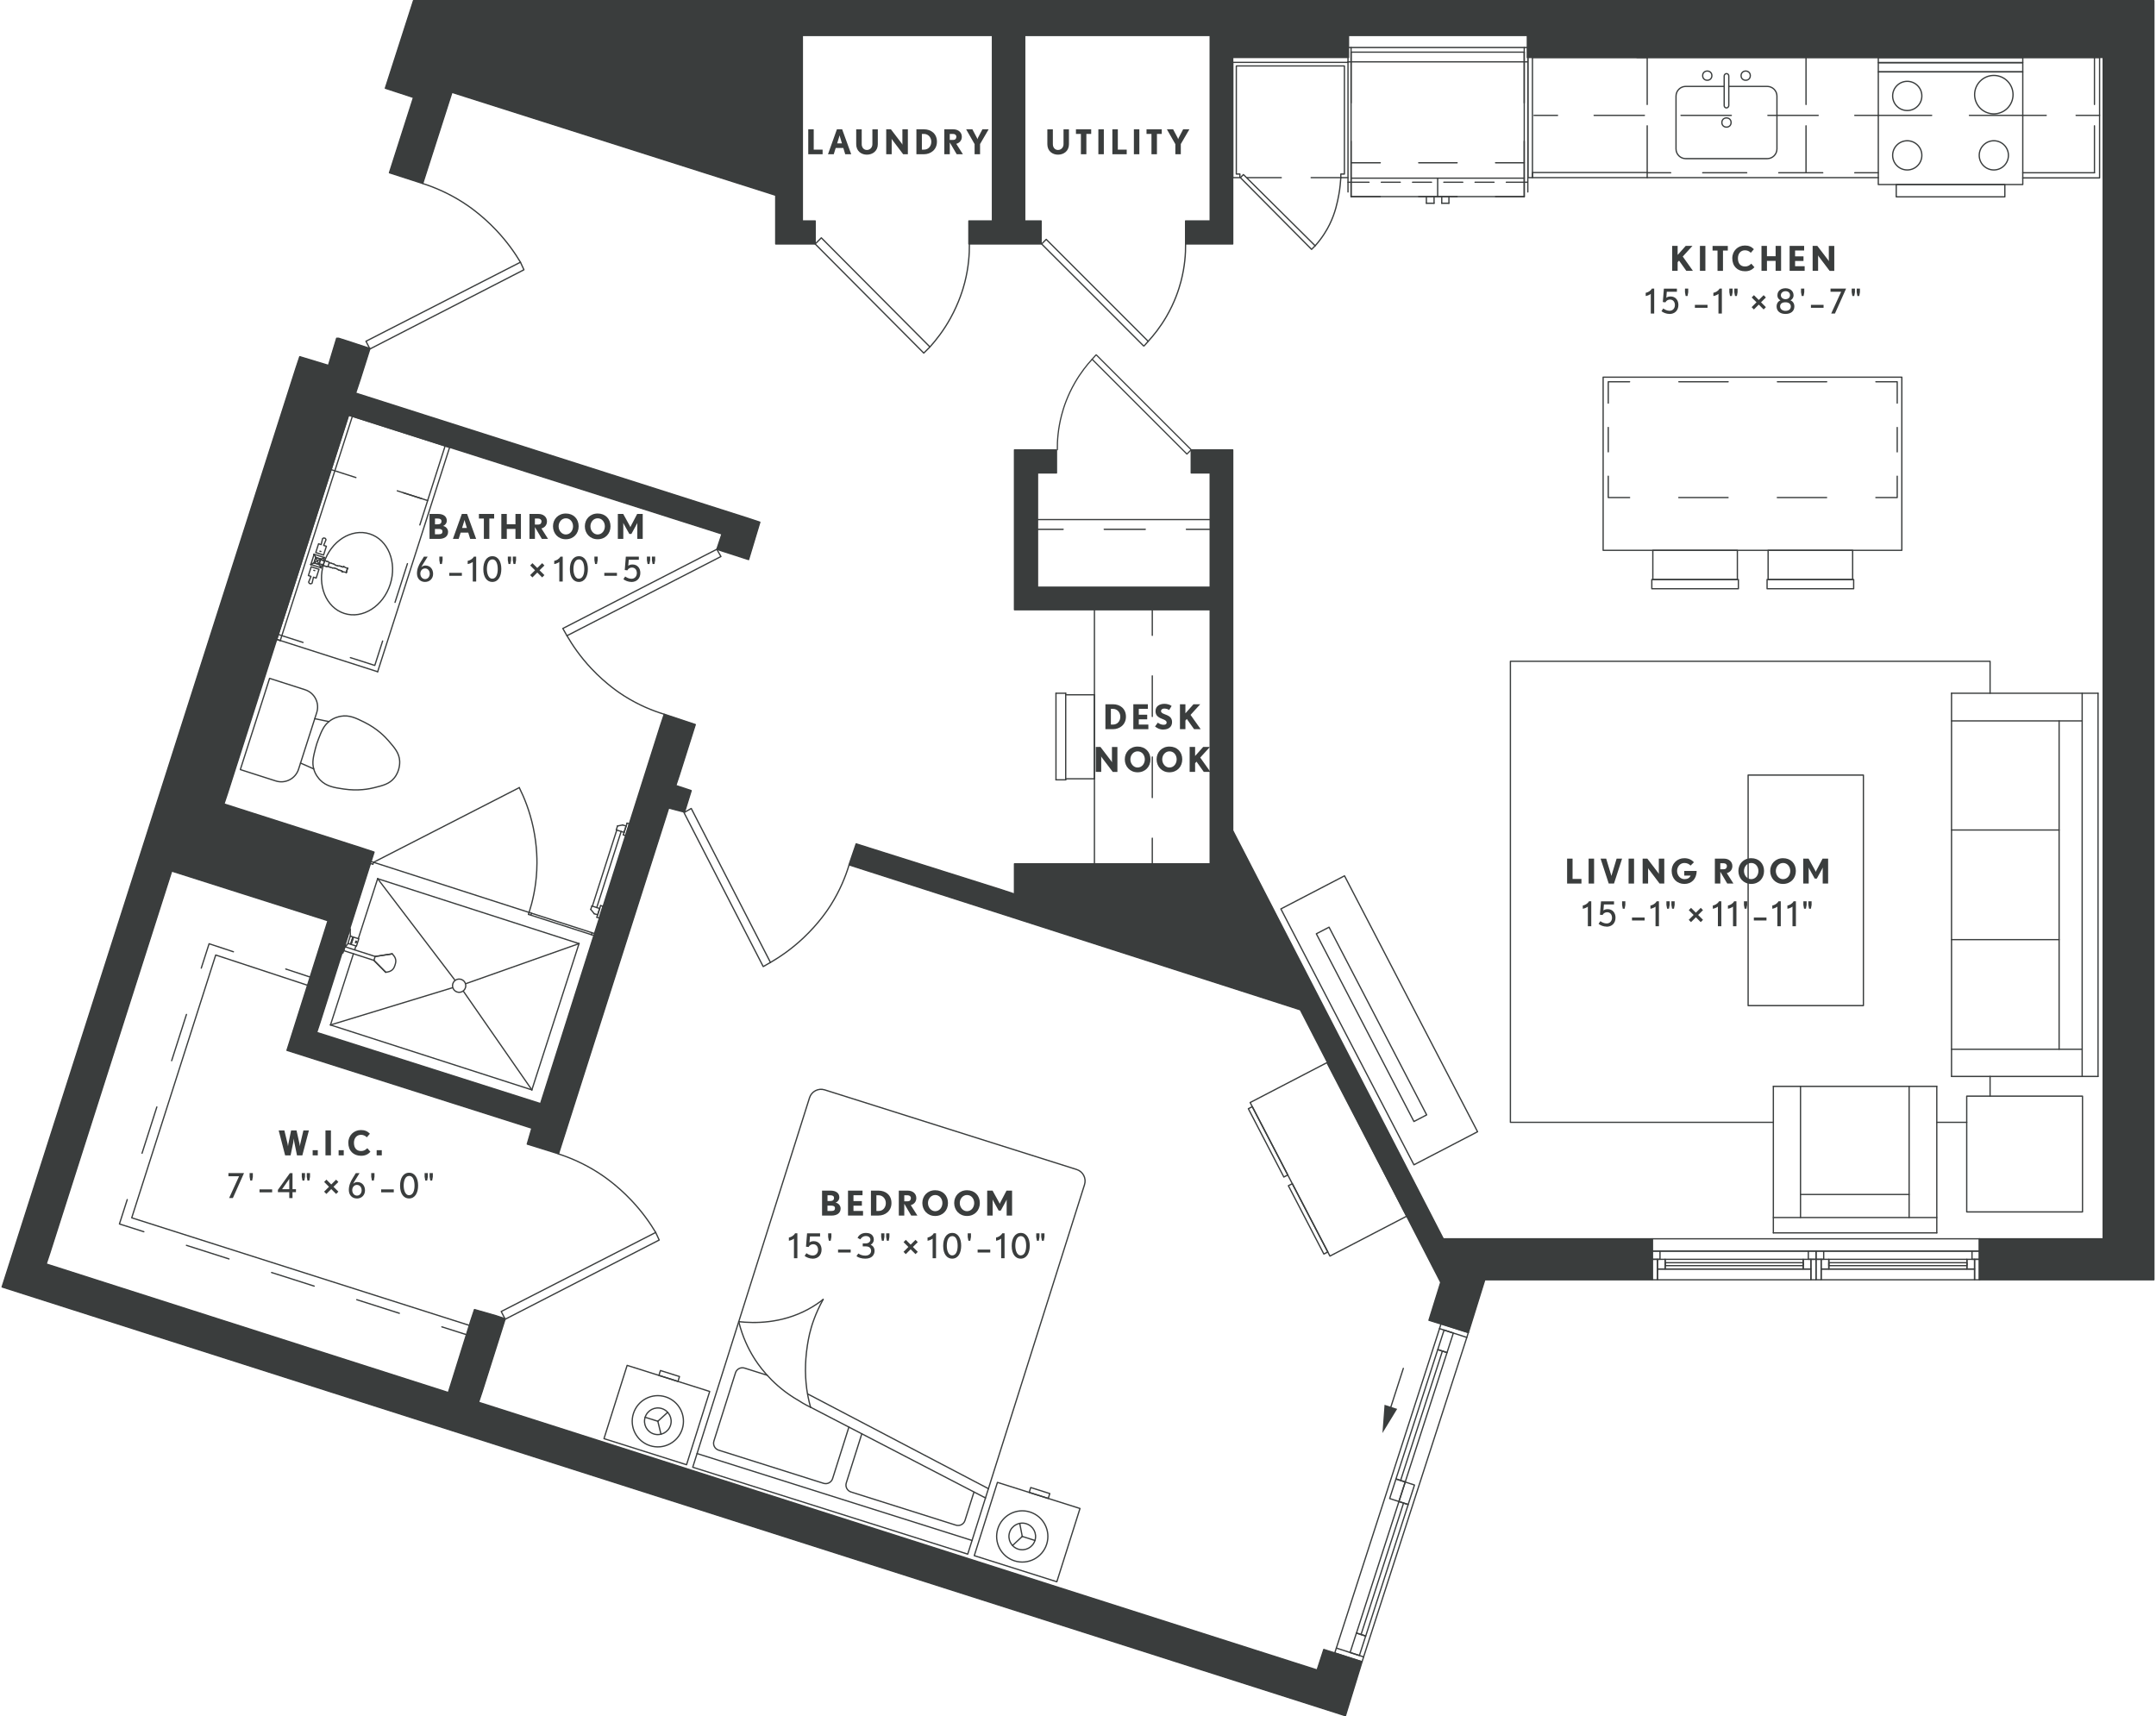 <?xml version="1.0" encoding="UTF-8"?>
<svg width="157px" height="125px" xmlns="http://www.w3.org/2000/svg" xmlns:xlink="http://www.w3.org/1999/xlink" viewBox="0 0 504.3 402.06">
  <defs>
    <style>
      .cls-1 {
        stroke-dasharray: 11.38 11.38;
      }

      .cls-1, .cls-2, .cls-3, .cls-4, .cls-5, .cls-6, .cls-7, .cls-8, .cls-9, .cls-10, .cls-11, .cls-12, .cls-13, .cls-14, .cls-15, .cls-16 {
        stroke: #3a3d3d;
      }

      .cls-1, .cls-2, .cls-3, .cls-4, .cls-5, .cls-7, .cls-8, .cls-9, .cls-10, .cls-11, .cls-12, .cls-13, .cls-14, .cls-15, .cls-16 {
        stroke-linecap: round;
        stroke-linejoin: round;
        stroke-width: .3px;
      }

      .cls-1, .cls-2, .cls-4, .cls-5, .cls-7, .cls-8, .cls-9, .cls-10, .cls-12, .cls-13, .cls-14, .cls-15, .cls-16 {
        fill: none;
      }

      .cls-2 {
        stroke-dasharray: 10.47 10.47;
      }

      .cls-3, .cls-17, .cls-6, .cls-11, .cls-18 {
        fill: #3a3d3d;
      }

      .cls-5 {
        stroke-dasharray: 11 5;
      }

      .cls-17, .cls-10 {
        fill-rule: evenodd;
      }

      .cls-6 {
        stroke-miterlimit: 10;
      }

      .cls-7 {
        stroke-dasharray: 8 7;
      }

      .cls-8 {
        stroke-dasharray: 9.5 9.5;
      }

      .cls-9 {
        stroke-dasharray: 5.71 5.71;
      }

      .cls-11 {
        clip-rule: evenodd;
      }

      .cls-12 {
        stroke-dasharray: 9.62 9.62;
      }

      .cls-13 {
        stroke-dasharray: 9.52 9.52;
      }

      .cls-14 {
        stroke-dasharray: 10.31 7.5;
      }

      .cls-15 {
        stroke-dasharray: 11.54 11.54;
      }

      .cls-16 {
        stroke-dasharray: 11.78 8.57;
      }

      .cls-19 {
        clip-path: url(#clippath);
      }
    </style>
    <symbol id="Armchair1" viewBox="0 0 38.58 34.62">
      <g>
        <line class="cls-4" x1=".15" y1="34.47" x2="38.43" y2="34.47"></line>
        <line class="cls-4" x1=".15" y1=".15" x2=".15" y2="34.47"></line>
        <line class="cls-4" x1="38.43" y1=".15" x2=".15" y2=".15"></line>
        <line class="cls-4" x1="38.43" y1="34.47" x2="38.43" y2=".15"></line>
        <line class="cls-4" x1="6.63" y1="25.47" x2="32.07" y2="25.47"></line>
        <line class="cls-4" x1="6.63" y1="30.87" x2="6.63" y2=".15"></line>
        <line class="cls-4" x1="38.43" y1="30.87" x2=".15" y2="30.87"></line>
        <line class="cls-4" x1="32.07" y1=".15" x2="32.07" y2="30.87"></line>
      </g>
    </symbol>
    <symbol id="Bed_01" viewBox="0 0 111.54 93.9">
      <g>
        <path class="cls-4" d="M21.99,35.91c1.97-3.24,4.17-5.46,5.76-6.84,1.36-1.19,5.51-4.57,11.88-6.24,1.75-.46,3.36-.84,4.44-.96"></path>
        <path class="cls-4" d="M39.27,46.83c-.73-1.06-1.6-2.16-2.64-3.24-4.98-5.16-11.08-6.97-14.64-7.68"></path>
        <path class="cls-4" d="M44.07,21.87c-.92,1.4-1.62,2.71-2.16,3.84-.21.45-.9,1.93-1.56,3.96-.16.51-.66,2.08-1.08,4.2-.44,2.24-.57,3.96-.6,4.32-.14,1.91-.16,4.9.6,8.64"></path>
        <path class="cls-4" d="M54.03,20.14s0-8.84,0-12.65c0-.94-.76-1.7-1.7-1.7-5.16,0-20.6,0-25.76,0-.94,0-1.7.76-1.7,1.7,0,3.8,0,12.96,0,16.76,0,.94.76,1.7,1.7,1.7h5.55"></path>
        <line class="cls-4" x1="89.55" y1="16.23" x2="42.51" y2="24.63"></line>
        <line class="cls-4" x1="89.55" y1="13.95" x2="44.07" y2="21.87"></line>
        <path class="cls-4" d="M57.39,19.55V7.49c0-.94.76-1.7,1.7-1.7h25.76c.94,0,1.7.76,1.7,1.69,0,2.52,0,6.94,0,6.94"></path>
        <line class="cls-4" x1="89.55" y1="3.51" x2="21.99" y2="3.51"></line>
        <path class="cls-4" d="M21.99.15v90.77c0,1.57,1.27,2.83,2.83,2.83h61.89c1.57,0,2.83-1.27,2.83-2.83V.15s-67.56,0-67.56,0Z"></path>
        <line class="cls-4" x1="10.95" y1="7.95" x2="12.52" y2="10.65"></line>
        <line class="cls-4" x1="10.95" y1="7.95" x2="7.83" y2="7.95"></line>
        <line class="cls-4" x1="10.95" y1="7.95" x2="12.57" y2="5.28"></line>
        <line class="cls-4" x1="100.47" y1="7.95" x2="98.98" y2="10.69"></line>
        <line class="cls-4" x1="100.47" y1="7.95" x2="103.59" y2="7.95"></line>
        <line class="cls-4" x1="100.47" y1="7.95" x2="98.93" y2="5.23"></line>
        <circle class="cls-4" cx="10.95" cy="7.95" r="3.12"></circle>
        <circle class="cls-4" cx="10.95" cy="7.95" r="6"></circle>
        <circle class="cls-4" cx="100.47" cy="7.95" r="3.12"></circle>
        <circle class="cls-4" cx="100.47" cy="7.95" r="6"></circle>
        <rect class="cls-4" x=".15" y=".27" width="20.28" height="18"></rect>
        <rect class="cls-4" x="7.95" y="18.27" width="4.68" height="1.2"></rect>
        <rect class="cls-4" x="91.11" y=".27" width="20.28" height="18"></rect>
        <rect class="cls-4" x="98.91" y="18.27" width="4.68" height="1.2"></rect>
      </g>
    </symbol>
    <symbol id="Chair_desk" viewBox="0 0 20.58 9.3">
      <g>
        <line class="cls-4" x1="20.07" y1="9.15" x2="20.07" y2="2.43"></line>
        <line class="cls-4" x1="20.43" y1="2.43" x2="20.43" y2=".15"></line>
        <line class="cls-4" x1="20.43" y1=".15" x2=".15" y2=".15"></line>
        <line class="cls-4" x1=".15" y1=".15" x2=".15" y2="2.43"></line>
        <line class="cls-4" x1=".39" y1="2.43" x2=".39" y2="9.15"></line>
        <line class="cls-4" x1=".39" y1="9.15" x2="20.07" y2="9.15"></line>
        <line class="cls-4" x1="20.43" y1="2.43" x2=".15" y2="2.43"></line>
      </g>
    </symbol>
    <symbol id="Door1" viewBox="0 0 40.86 30.42">
      <g>
        <polygon class="cls-4" points="28.83 30.27 30.15 28.83 1.47 .15 .15 1.59 28.83 30.27"></polygon>
        <path class="cls-4" d="M30.15,28.83c1.66-1.84,3.71-4.42,5.58-7.8,2.46-4.45,3.49-8.22,3.78-9.36,1-3.9,1.24-7.37,1.2-10.08"></path>
      </g>
    </symbol>
    <symbol id="Door2" viewBox="0 0 40.98 30.42">
      <g>
        <polygon class="cls-4" points="12.15 30.27 10.71 28.95 39.39 .15 40.83 1.59 12.15 30.27"></polygon>
        <path class="cls-4" d="M10.71,28.95c-1.61-1.83-3.58-4.38-5.4-7.68-2.44-4.43-3.5-8.19-3.84-9.48C.44,7.87.15,4.36.15,1.59"></path>
      </g>
    </symbol>
    <symbol id="Door3" viewBox="0 0 27.3 36.42">
      <g>
        <polygon class="cls-4" points=".15 25.59 1.59 27.03 27.15 1.59 25.71 .15 .15 25.59"></polygon>
        <path class="cls-4" d="M1.59,27.03c1.59,1.43,3.81,3.19,6.72,4.8,3.74,2.07,6.96,2.99,8.4,3.36,3.52.9,6.63,1.11,9,1.08"></path>
      </g>
    </symbol>
    <symbol id="Door4" viewBox="0 0 25.26 34.02">
      <g>
        <polyline class="cls-4" points=".15 24.15 1.23 25.11 25.11 1.23 24.03 .15 .15 24.03"></polyline>
        <path class="cls-4" d="M1.23,25.11c1.39,1.28,3.34,2.85,5.88,4.32,3.29,1.9,6.25,2.86,8.16,3.36,3.47.91,6.52,1.11,8.76,1.08"></path>
      </g>
    </symbol>
    <symbol id="Dresser" viewBox="0 0 40.83 21.61">
      <g>
        <rect class="cls-4" x=".15" y=".15" width="40.53" height="20.27"></rect>
        <rect class="cls-4" x="1.24" y="20.42" width="18.03" height="1.04"></rect>
        <rect class="cls-4" x="21.57" y="20.42" width="18.03" height="1.04"></rect>
      </g>
    </symbol>
    <symbol id="Kitchen_7" viewBox="0 0 203.34 47.58">
      <g>
        <use width="42.42" height="36.78" transform="translate(27 36.78) scale(1 -1)" xlink:href="#Refr_2"></use>
        <line class="cls-5" x1="97.23" y1="2.49" x2="97.23" y2="29.31"></line>
        <line class="cls-5" x1="134.43" y1="2.49" x2="134.43" y2="29.31"></line>
        <line class="cls-5" x1="201.99" y1="2.49" x2="201.99" y2="29.49"></line>
        <polyline class="cls-4" points="94.84 2.49 203.19 2.49 203.19 30.69 185.19 30.69"></polyline>
        <g>
          <line class="cls-4" x1="185.19" y1="16.05" x2="190.69" y2="16.05"></line>
          <line class="cls-4" x1="197.69" y1="16.05" x2="203.19" y2="16.05"></line>
        </g>
        <g>
          <line class="cls-4" x1="70.73" y1="16.05" x2="76.23" y2="16.05"></line>
          <line class="cls-16" x1="84.8" y1="16.05" x2="141.57" y2="16.05"></line>
          <line class="cls-4" x1="145.85" y1="16.05" x2="151.35" y2="16.05"></line>
        </g>
        <g>
          <line class="cls-4" x1="97.23" y1="29.49" x2="102.73" y2="29.49"></line>
          <line class="cls-14" x1="110.23" y1="29.49" x2="142.1" y2="29.49"></line>
          <line class="cls-4" x1="145.85" y1="29.49" x2="151.35" y2="29.49"></line>
        </g>
        <line class="cls-4" x1="185.19" y1="29.49" x2="201.99" y2="29.49"></line>
        <polygon class="cls-4" points="70.35 29.43 70.35 30.63 97.23 30.63 97.23 29.43 70.35 29.43"></polygon>
        <use width="34.14" height="32.94" transform="translate(151.21 2.34)" xlink:href="#Kitchen_Stove"></use>
        <use width="23.94" height="20.82" transform="translate(127.77 5.51) rotate(-180) scale(1 -1)" xlink:href="#Kitchen_Sink"></use>
        <polygon class="cls-4" points="70.35 30.63 69.3 30.63 69.3 .15 70.35 .15 70.35 30.63"></polygon>
        <line class="cls-4" x1="97.23" y1="2.49" x2="70.35" y2="2.49"></line>
        <line class="cls-4" x1="97.23" y1="30.63" x2="151.36" y2="30.63"></line>
        <line class="cls-4" x1=".15" y1="30.63" x2=".15" y2="3.63"></line>
        <line class="cls-4" x1=".15" y1="3.63" x2="27.15" y2="3.63"></line>
        <polyline class="cls-4" points=".15 30.63 1.83 30.63 1.83 29.79 .99 29.79 .99 4.47 26.31 4.47 26.31 29.79 25.47 29.79 25.47 30.63 27.15 30.63"></polyline>
        <line class="cls-7" x1="3.52" y1="30.63" x2="25.47" y2="30.63"></line>
        <polygon class="cls-4" points="1.94 30.63 18.62 47.43 19.46 46.59 2.66 29.91 1.94 30.63"></polygon>
        <path class="cls-4" d="M19.46,46.59c1.7-1.9,2.75-3.71,3.38-4.99,1.35-2.75,1.82-5.16,2.16-6.96.29-1.52.4-3.09.47-4.01"></path>
      </g>
    </symbol>
    <symbol id="Kitchen_Sink" viewBox="0 0 23.94 20.82">
      <g>
        <path class="cls-4" d="M11.43,3.75H2.42C1.17,3.75.15,4.77.15,6.02v12.38c0,1.25,1.02,2.27,2.27,2.27h19.1c1.25,0,2.27-1.02,2.27-2.27V6.02c0-1.25-1.02-2.27-2.27-2.27h-9.01"></path>
        <rect class="cls-4" x="11.43" y=".75" width="1.08" height="8.04" rx=".54" ry=".54"></rect>
        <circle class="cls-4" cx="7.47" cy="1.23" r="1.08"></circle>
        <circle class="cls-4" cx="16.47" cy="1.23" r="1.08"></circle>
        <circle class="cls-4" cx="11.97" cy="12.21" r="1.08"></circle>
      </g>
    </symbol>
    <symbol id="Kitchen_Stove" viewBox="0 0 34.14 32.94">
      <g>
        <rect class="cls-4" x=".15" y="3.51" width="33.84" height="26.4"></rect>
        <rect class="cls-4" x=".15" y="1.35" width="33.84" height="2.16"></rect>
        <rect class="cls-4" x=".15" y=".15" width="33.84" height="1.2"></rect>
        <rect class="cls-4" x="4.35" y="29.91" width="25.44" height="2.88"></rect>
        <circle class="cls-4" cx="6.93" cy="9.15" r="3.42"></circle>
        <circle class="cls-4" cx="6.93" cy="23.07" r="3.42"></circle>
        <circle class="cls-4" cx="27.21" cy="23.07" r="3.42"></circle>
        <circle class="cls-4" cx="27.21" cy="8.85" r="4.5"></circle>
        <g>
          <line class="cls-4" x1="33.99" y1="13.71" x2="21.49" y2="13.71"></line>
          <line class="cls-4" x1="12.65" y1="13.71" x2=".15" y2="13.71"></line>
        </g>
      </g>
    </symbol>
    <symbol id="Refr_2" data-name="Refr 2" viewBox="0 0 42.42 36.78">
      <g>
        <line class="cls-4" x1="18.51" y1=".15" x2="18.51" y2="1.71"></line>
        <line class="cls-4" x1="20.31" y1=".15" x2="20.31" y2="1.71"></line>
        <line class="cls-4" x1="18.51" y1=".15" x2="20.31" y2=".15"></line>
        <line class="cls-4" x1="23.79" y1=".15" x2="23.79" y2="1.71"></line>
        <line class="cls-4" x1="22.11" y1=".15" x2="22.11" y2="1.71"></line>
        <line class="cls-4" x1="21.15" y1="1.71" x2="21.15" y2="6.03"></line>
        <line class="cls-4" x1="41.43" y1="6.03" x2=".87" y2="6.03"></line>
        <line class="cls-4" x1="23.79" y1=".15" x2="22.11" y2=".15"></line>
        <line class="cls-4" x1=".15" y1="5.07" x2="5.07" y2="5.07"></line>
        <line class="cls-4" x1="7.95" y1="5.07" x2="12.39" y2="5.07"></line>
        <line class="cls-4" x1="15.27" y1="5.07" x2="19.71" y2="5.07"></line>
        <line class="cls-4" x1="22.59" y1="5.07" x2="27.03" y2="5.07"></line>
        <line class="cls-4" x1="29.91" y1="5.07" x2="34.35" y2="5.07"></line>
        <line class="cls-4" x1="37.23" y1="5.07" x2="42.15" y2="5.07"></line>
        <line class="cls-4" x1=".15" y1="33.27" x2="42.15" y2="33.27"></line>
        <line class="cls-4" x1=".15" y1="33.27" x2=".15" y2="2.79"></line>
        <line class="cls-4" x1="42.27" y1="36.63" x2="42.27" y2="2.79"></line>
        <line class="cls-4" x1="41.43" y1="35.55" x2="41.43" y2="1.71"></line>
        <line class="cls-4" x1="41.43" y1="1.71" x2=".87" y2="1.71"></line>
        <line class="cls-4" x1=".87" y1="1.71" x2=".87" y2="35.55"></line>
        <line class="cls-4" x1=".87" y1="35.55" x2="41.43" y2="35.55"></line>
        <line class="cls-4" x1="41.43" y1="9.63" x2="34.71" y2="9.63"></line>
        <line class="cls-4" x1="25.71" y1="9.63" x2="16.71" y2="9.63"></line>
        <line class="cls-4" x1="7.71" y1="9.63" x2=".87" y2="9.63"></line>
        <line class="cls-4" x1=".87" y1="36.63" x2=".87" y2="23.67"></line>
        <line class="cls-4" x1=".87" y1="14.67" x2=".87" y2="1.71"></line>
        <line class="cls-4" x1=".87" y1="1.71" x2="7.71" y2="1.71"></line>
        <line class="cls-4" x1="16.71" y1="1.71" x2="25.71" y2="1.71"></line>
        <line class="cls-4" x1="34.71" y1="1.71" x2="41.43" y2="1.71"></line>
        <line class="cls-4" x1="41.43" y1="1.71" x2="41.43" y2="14.67"></line>
        <line class="cls-4" x1="41.43" y1="23.67" x2="41.43" y2="36.63"></line>
        <line class="cls-4" x1=".15" y1="33.27" x2=".15" y2="36.63"></line>
        <line class="cls-4" x1=".15" y1="36.63" x2="42.15" y2="36.63"></line>
      </g>
    </symbol>
    <symbol id="Shower" viewBox="0 0 36.3 52.62">
      <g>
        <line class="cls-4" x1="20.43" y1="41.07" x2="18.63" y2="44.67"></line>
        <line class="cls-4" x1="17.67" y1="44.67" x2="15.87" y2="41.19"></line>
        <line class="cls-4" x1="18.63" y1="44.67" x2="20.43" y2="41.07"></line>
        <line class="cls-4" x1="17.67" y1="44.67" x2="15.87" y2="41.19"></line>
        <polygon class="cls-4" points="20.55 50.07 20.55 50.07 20.55 50.07 20.55 50.07 20.43 50.07 20.43 50.07 20.43 50.07 20.43 50.07 20.43 50.07 20.31 50.07 20.31 49.95 20.31 49.95 20.43 49.95 20.43 49.95 20.43 49.83 20.43 49.83 20.43 49.83 20.55 49.83 20.55 49.83 20.55 49.95 20.55 49.95 20.67 49.95 20.67 49.95 20.67 50.07 20.55 50.07"></polygon>
        <line class="cls-4" x1="21.39" y1="51.63" x2="21.39" y2="51.63"></line>
        <line class="cls-4" x1="19.59" y1="51.63" x2="19.59" y2="51.63"></line>
        <line class="cls-4" x1="22.95" y1="52.47" x2="22.95" y2="52.23"></line>
        <line class="cls-4" x1="18.63" y1="51.99" x2="18.63" y2="51.99"></line>
        <line class="cls-4" x1="18.63" y1="51.99" x2="19.59" y2="51.63"></line>
        <line class="cls-4" x1="21.39" y1="51.63" x2="22.59" y2="52.11"></line>
        <line class="cls-4" x1="22.59" y1="52.11" x2="22.95" y2="52.23"></line>
        <line class="cls-4" x1="22.95" y1="52.23" x2="22.71" y2="52.23"></line>
        <line class="cls-4" x1="22.71" y1="52.23" x2="21.99" y2="52.23"></line>
        <line class="cls-4" x1="21.99" y1="52.23" x2="21.03" y2="52.23"></line>
        <line class="cls-4" x1="21.03" y1="52.23" x2="19.95" y2="52.23"></line>
        <line class="cls-4" x1="19.95" y1="52.23" x2="19.23" y2="52.23"></line>
        <line class="cls-4" x1="36.15" y1="49.71" x2="19.11" y2="25.23"></line>
        <line class="cls-4" x1="36.15" y1=".15" x2="19.11" y2="22.47"></line>
        <line class="cls-4" x1=".15" y1=".15" x2="17.19" y2="22.47"></line>
        <line class="cls-4" x1=".15" y1="49.71" x2="17.19" y2="25.23"></line>
        <line class="cls-4" x1=".15" y1="49.71" x2="17.67" y2="49.71"></line>
        <line class="cls-4" x1="18.63" y1="49.71" x2="19.59" y2="49.71"></line>
        <line class="cls-4" x1="21.39" y1="49.71" x2="36.15" y2="49.71"></line>
        <line class="cls-4" x1="36.15" y1="49.71" x2="36.15" y2=".15"></line>
        <line class="cls-4" x1="36.15" y1=".15" x2=".15" y2=".15"></line>
        <line class="cls-4" x1=".15" y1=".15" x2=".15" y2="49.71"></line>
        <circle class="cls-4" cx="18.15" cy="23.85" r="1.55"></circle>
        <rect class="cls-4" x="17.07" y="52.11" width="2.16" height=".36"></rect>
        <rect class="cls-4" x="17.67" y="44.67" width=".96" height="7.44"></rect>
        <path class="cls-4" d="M15.87,41.19c.1-.26.49-1.16,1.32-1.44.36-.12.78-.12.96-.12.2,0,.6,0,.96.12.8.26,1.19,1.05,1.32,1.32"></path>
        <rect class="cls-4" x="19.59" y="49.59" width="1.8" height="1.32"></rect>
        <rect class="cls-4" x="19.59" y="51.03" width="1.8" height=".66"></rect>
        <rect class="cls-4" x="19.71" y="50.91" width="1.56" height=".12"></rect>
      </g>
    </symbol>
    <symbol id="Shower_door" viewBox="0 0 27.9 55.26">
      <g>
        <path class="cls-4" d="M.63,39.03c2.58,0,6.04-.26,9.96-1.32,1.79-.48,5.27-1.56,9.24-3.84,3.47-1.99,6.08-4.2,7.92-6"></path>
        <line class="cls-4" x1=".15" y1="54.51" x2=".63" y2="54.51"></line>
        <line class="cls-4" x1=".63" y1=".75" x2="27.75" y2="27.87"></line>
        <line class="cls-4" x1=".15" y1="39.63" x2=".63" y2="39.63"></line>
        <line class="cls-4" x1=".15" y1="39.03" x2=".15" y2="55.11"></line>
        <line class="cls-4" x1=".63" y1="39.03" x2=".15" y2="39.03"></line>
        <line class="cls-4" x1=".15" y1=".75" x2=".63" y2=".75"></line>
        <line class="cls-4" x1=".15" y1=".15" x2=".15" y2=".75"></line>
        <line class="cls-4" x1=".63" y1="55.11" x2=".63" y2=".15"></line>
      </g>
    </symbol>
    <symbol id="Sink3" viewBox="0 0 55.51 25.12">
      <g>
        <line class="cls-4" x1="20.1" y1="10.86" x2="21.06" y2="10.86"></line>
        <line class="cls-4" x1="21" y1="6.36" x2="20.1" y2="6.36"></line>
        <line class="cls-4" x1="21.12" y1="5.2" x2="19.92" y2="5.2"></line>
        <line class="cls-4" x1="20.1" y1="10.86" x2="21.06" y2="10.86"></line>
        <line class="cls-4" x1="20.1" y1="10.86" x2="20.1" y2="10.86"></line>
        <line class="cls-4" x1="20.1" y1="10.86" x2="20.1" y2="10.86"></line>
        <line class="cls-4" x1="20.1" y1="10.86" x2="20.1" y2="10.86"></line>
        <line class="cls-4" x1="20.1" y1="10.86" x2="20.1" y2="10.86"></line>
        <line class="cls-4" x1="20.1" y1="10.86" x2="20.1" y2="10.86"></line>
        <line class="cls-4" x1="20.1" y1="10.86" x2="20.1" y2="10.86"></line>
        <line class="cls-4" x1="20.1" y1="10.86" x2="20.1" y2="10.86"></line>
        <line class="cls-4" x1="21.06" y1="10.86" x2="21.06" y2="10.86"></line>
        <line class="cls-4" x1="21.06" y1="10.86" x2="21.06" y2="10.86"></line>
        <line class="cls-4" x1="21.06" y1="10.86" x2="21.06" y2="10.86"></line>
        <line class="cls-4" x1="21.06" y1="10.86" x2="21.06" y2="10.86"></line>
        <line class="cls-4" x1="21.06" y1="10.86" x2="21.06" y2="10.86"></line>
        <line class="cls-4" x1="21.06" y1="10.86" x2="21.06" y2="10.86"></line>
        <line class="cls-4" x1="21.06" y1="10.86" x2="21.06" y2="10.86"></line>
        <line class="cls-4" x1="20.1" y1="10.86" x2="19.98" y2="9.9"></line>
        <line class="cls-4" x1="21.18" y1="9.9" x2="21.06" y2="10.86"></line>
        <line class="cls-4" x1="19.98" y1="9.9" x2="19.98" y2="9.9"></line>
        <line class="cls-4" x1="19.98" y1="9.9" x2="19.98" y2="9.9"></line>
        <line class="cls-4" x1="19.98" y1="9.9" x2="19.98" y2="9.9"></line>
        <line class="cls-4" x1="19.98" y1="9.9" x2="19.98" y2="9.9"></line>
        <line class="cls-4" x1="21.18" y1="9.9" x2="21.18" y2="9.9"></line>
        <line class="cls-4" x1="21.18" y1="9.9" x2="21.18" y2="9.9"></line>
        <line class="cls-4" x1="21.18" y1="9.9" x2="21.18" y2="9.9"></line>
        <line class="cls-4" x1="21.18" y1="9.9" x2="21.18" y2="9.9"></line>
        <line class="cls-4" x1="19.98" y1="9.9" x2="20.1" y2="9.78"></line>
        <line class="cls-4" x1="20.1" y1="9.78" x2="20.1" y2="9.54"></line>
        <line class="cls-4" x1="20.1" y1="9.54" x2="20.1" y2="9.3"></line>
        <line class="cls-4" x1="21.06" y1="9.3" x2="21.06" y2="9.54"></line>
        <line class="cls-4" x1="21.06" y1="9.54" x2="21.06" y2="9.78"></line>
        <line class="cls-4" x1="21.06" y1="9.78" x2="21.18" y2="9.9"></line>
        <line class="cls-4" x1="20.1" y1="9.3" x2="20.1" y2="8.94"></line>
        <line class="cls-4" x1="20.1" y1="8.94" x2="20.22" y2="8.46"></line>
        <line class="cls-4" x1="20.22" y1="8.46" x2="20.22" y2="7.98"></line>
        <line class="cls-4" x1="20.22" y1="7.98" x2="20.1" y2="7.5"></line>
        <line class="cls-4" x1="21.06" y1="7.5" x2="20.94" y2="7.98"></line>
        <line class="cls-4" x1="20.94" y1="7.98" x2="20.94" y2="8.46"></line>
        <line class="cls-4" x1="20.94" y1="8.46" x2="21.06" y2="8.94"></line>
        <line class="cls-4" x1="21.06" y1="8.94" x2="21.06" y2="9.3"></line>
        <line class="cls-4" x1="20.1" y1="7.5" x2="20.1" y2="6.9"></line>
        <line class="cls-4" x1="20.1" y1="6.9" x2="20.1" y2="6.42"></line>
        <line class="cls-4" x1="21.06" y1="6.42" x2="21.06" y2="6.9"></line>
        <line class="cls-4" x1="21.06" y1="6.9" x2="21.06" y2="7.5"></line>
        <line class="cls-4" x1="20.1" y1="6.42" x2="19.98" y2="6.06"></line>
        <line class="cls-4" x1="19.98" y1="6.06" x2="19.98" y2="5.7"></line>
        <line class="cls-4" x1="21.18" y1="5.7" x2="21.18" y2="6.06"></line>
        <line class="cls-4" x1="21.18" y1="6.06" x2="21.06" y2="6.42"></line>
        <line class="cls-4" x1="19.98" y1="5.7" x2="19.98" y2="5.34"></line>
        <line class="cls-4" x1="19.98" y1="5.34" x2="19.86" y2="5.1"></line>
        <line class="cls-4" x1="19.87" y1="5.1" x2="19.87" y2="4.98"></line>
        <line class="cls-4" x1="21.31" y1="4.98" x2="21.31" y2="5.1"></line>
        <line class="cls-4" x1="21.3" y1="5.1" x2="21.18" y2="5.34"></line>
        <line class="cls-4" x1="21.18" y1="5.34" x2="21.18" y2="5.7"></line>
        <line class="cls-4" x1="21.07" y1="5.16" x2="21.07" y2="4.18"></line>
        <line class="cls-4" x1="20.11" y1="4.18" x2="20.11" y2="5.16"></line>
        <line class="cls-4" x1="19.32" y1="2.4" x2="21.84" y2="2.4"></line>
        <line class="cls-4" x1="19.32" y1="2.4" x2="19.32" y2="2.4"></line>
        <line class="cls-4" x1="19.32" y1="2.4" x2="19.32" y2="2.4"></line>
        <line class="cls-4" x1="19.32" y1="2.4" x2="19.32" y2="2.4"></line>
        <line class="cls-4" x1="19.32" y1="2.4" x2="19.44" y2="2.52"></line>
        <line class="cls-4" x1="19.44" y1="2.52" x2="19.68" y2="2.76"></line>
        <line class="cls-4" x1="19.68" y1="2.76" x2="19.92" y2="3"></line>
        <line class="cls-4" x1="19.92" y1="3" x2="21.24" y2="3"></line>
        <line class="cls-4" x1="19.92" y1="3" x2="21.24" y2="3"></line>
        <line class="cls-4" x1="19.32" y1="4.92" x2="19.32" y2="2.4"></line>
        <line class="cls-4" x1="19.32" y1="4.92" x2="19.32" y2="4.92"></line>
        <line class="cls-4" x1="19.32" y1="4.92" x2="19.32" y2="4.8"></line>
        <line class="cls-4" x1="19.32" y1="4.8" x2="19.32" y2="4.8"></line>
        <line class="cls-4" x1="19.32" y1="4.8" x2="19.44" y2="4.8"></line>
        <line class="cls-4" x1="19.44" y1="4.8" x2="19.68" y2="4.56"></line>
        <line class="cls-4" x1="19.68" y1="4.56" x2="19.92" y2="4.32"></line>
        <line class="cls-4" x1="19.92" y1="4.2" x2="19.92" y2="3"></line>
        <line class="cls-4" x1="19.92" y1="4.2" x2="19.92" y2="3"></line>
        <line class="cls-4" x1="19.93" y1="4.18" x2="21.24" y2="3"></line>
        <line class="cls-4" x1="21.84" y1="4.92" x2="21.07" y2="4.92"></line>
        <line class="cls-4" x1="20.11" y1="4.92" x2="19.32" y2="4.92"></line>
        <line class="cls-4" x1="21.84" y1="4.92" x2="21.84" y2="4.92"></line>
        <line class="cls-4" x1="21.84" y1="4.92" x2="21.72" y2="4.8"></line>
        <line class="cls-4" x1="21.72" y1="4.8" x2="21.72" y2="4.8"></line>
        <line class="cls-4" x1="21.72" y1="4.8" x2="21.72" y2="4.8"></line>
        <line class="cls-4" x1="21.72" y1="4.8" x2="21.48" y2="4.56"></line>
        <line class="cls-4" x1="21.48" y1="4.56" x2="21.24" y2="4.32"></line>
        <line class="cls-4" x1="21.24" y1="4.2" x2="19.92" y2="4.2"></line>
        <line class="cls-4" x1="21.24" y1="4.2" x2="19.92" y2="4.2"></line>
        <line class="cls-4" x1="21.25" y1="4.18" x2="19.93" y2="2.98"></line>
        <line class="cls-4" x1="21.72" y1="2.52" x2="21.72" y2="2.4"></line>
        <line class="cls-4" x1="21.72" y1="2.4" x2="21.72" y2="2.4"></line>
        <line class="cls-4" x1="21.72" y1="2.4" x2="21.84" y2="2.4"></line>
        <line class="cls-4" x1="21.84" y1="2.4" x2="21.84" y2="2.4"></line>
        <line class="cls-4" x1="21.84" y1="2.4" x2="21.84" y2="4.92"></line>
        <line class="cls-4" x1="21.24" y1="3" x2="21.48" y2="2.76"></line>
        <line class="cls-4" x1="21.48" y1="2.76" x2="21.72" y2="2.52"></line>
        <line class="cls-4" x1="21.24" y1="3" x2="21.24" y2="4.2"></line>
        <line class="cls-4" x1="21.24" y1="3" x2="21.24" y2="4.2"></line>
        <g>
          <line class="cls-4" x1="41.94" y1="22.41" x2="41.94" y2="16.41"></line>
          <polyline class="cls-4" points="41.94 6.23 41.94 .23 41.94 2.78 41.94 6.23"></polyline>
          <polyline class="cls-4" points="41.94 17.88 41.94 23.87 41.94 23.88 35.94 23.88"></polyline>
          <line class="cls-13" x1="26.42" y1="23.88" x2="12.15" y2="23.88"></line>
          <polyline class="cls-4" points="7.39 23.88 1.39 23.88 1.38 23.87 1.38 17.88"></polyline>
          <line class="cls-4" x1="1.38" y1="6.23" x2="1.38" y2=".23"></line>
        </g>
        <ellipse class="cls-4" cx="20.58" cy="13.36" rx="9.78" ry="8.16"></ellipse>
        <polyline class="cls-4" points="16.68 3.28 16.68 2.64 18.84 2.64 18.84 4.56 16.68 4.56 16.68 3.89 15.24 4.01 15 3.77 15 3.76 15 3.4 15.24 3.16 16.68 3.28"></polyline>
        <line class="cls-4" x1="18.24" y1="3.71" x2="18.24" y2="3.47"></line>
        <polyline class="cls-4" points="24.5 3.28 24.5 2.64 22.34 2.64 22.34 4.56 24.5 4.56 24.5 3.89 25.94 4.01 26.18 3.77 26.18 3.76 26.18 3.4 25.94 3.16 24.5 3.28"></polyline>
        <line class="cls-4" x1="22.94" y1="3.71" x2="22.94" y2="3.47"></line>
        <line class="cls-4" x1=".18" y1=".15" x2=".18" y2="24.97"></line>
        <line class="cls-4" x1=".18" y1="24.97" x2="55.36" y2="24.97"></line>
        <line class="cls-4" x1="55.36" y1="24.97" x2="55.36" y2=".15"></line>
        <line class="cls-4" x1=".15" y1="1.02" x2=".18" y2=".15"></line>
        <line class="cls-4" x1=".15" y1="1.02" x2="55.36" y2="1.06"></line>
        <line class="cls-4" x1="55.36" y1=".15" x2=".18" y2=".15"></line>
        <line class="cls-4" x1="41.94" y1="23.87" x2="55.36" y2="23.87"></line>
      </g>
    </symbol>
    <symbol id="Sofa1" viewBox="0 0 34.62 90.06">
      <g>
        <line class="cls-4" x1="9.27" y1="57.87" x2="34.47" y2="57.87"></line>
        <line class="cls-4" x1="9.27" y1="32.19" x2="34.47" y2="32.19"></line>
        <line class="cls-4" x1="9.27" y1="83.43" x2="9.27" y2="6.51"></line>
        <line class="cls-4" x1="3.87" y1="83.43" x2="34.47" y2="83.43"></line>
        <line class="cls-4" x1="3.87" y1=".15" x2="3.87" y2="89.91"></line>
        <line class="cls-4" x1="34.47" y1="6.51" x2="3.87" y2="6.51"></line>
        <line class="cls-4" x1=".15" y1=".15" x2=".15" y2="89.91"></line>
        <line class="cls-4" x1=".15" y1="89.91" x2="34.47" y2="89.91"></line>
        <line class="cls-4" x1="34.47" y1="89.91" x2="34.47" y2=".15"></line>
        <line class="cls-4" x1="34.47" y1=".15" x2=".15" y2=".15"></line>
      </g>
    </symbol>
    <symbol id="TV" viewBox="0 0 17.1 67.86">
      <g>
        <rect class="cls-4" x=".15" y=".15" width="16.8" height="67.56"></rect>
        <rect class="cls-4" x="8.91" y="9.15" width="3.36" height="49.56"></rect>
      </g>
    </symbol>
    <symbol id="Table2" viewBox="0 0 70.26 49.86">
      <g>
        <g>
          <polyline class="cls-4" points="64.03 1.23 69.03 1.23 69.03 6.23"></polyline>
          <line class="cls-9" x1="69.03" y1="11.94" x2="69.03" y2="20.5"></line>
          <polyline class="cls-4" points="69.03 23.35 69.03 28.35 64.03 28.35"></polyline>
          <line class="cls-15" x1="52.49" y1="28.35" x2="12.12" y2="28.35"></line>
          <polyline class="cls-4" points="6.35 28.35 1.35 28.35 1.35 23.35"></polyline>
          <line class="cls-9" x1="1.35" y1="17.64" x2="1.35" y2="9.08"></line>
          <polyline class="cls-4" points="1.35 6.23 1.35 1.23 6.35 1.23"></polyline>
          <line class="cls-15" x1="17.89" y1="1.23" x2="58.26" y2="1.23"></line>
        </g>
        <polygon class="cls-4" points="70.11 .15 70.11 40.71 .15 40.71 .15 .15 70.11 .15"></polygon>
        <polygon class="cls-4" points="31.83 47.55 31.83 49.71 11.55 49.71 11.55 47.55 31.83 47.55"></polygon>
        <polygon class="cls-4" points="31.59 40.71 31.59 47.55 11.79 47.55 11.79 40.71 31.59 40.71"></polygon>
        <polygon class="cls-4" points="58.83 47.55 58.83 49.71 38.55 49.71 38.55 47.55 58.83 47.55"></polygon>
        <polygon class="cls-4" points="58.59 40.71 58.59 47.55 38.79 47.55 38.79 40.71 58.59 40.71"></polygon>
      </g>
    </symbol>
    <symbol id="Toilet" viewBox="0 0 22.74 35.6">
      <g>
        <line class="cls-4" x1="16.83" y1="13.11" x2="17.19" y2="16.47"></line>
        <line class="cls-4" x1="5.91" y1="13.11" x2="5.55" y2="16.47"></line>
        <path class="cls-4" d="M.15.15v8.71c0,2.35,1.9,4.25,4.25,4.25h13.94c2.35,0,4.25-1.9,4.25-4.25V.15H.15Z"></path>
        <path class="cls-4" d="M10.23,15.39c-1.95.12-3.35.21-4.68,1.08-1.26.82-1.86,1.94-2.04,2.28-.96,1.84-.67,3.62-.3,5.86.56,3.42,1.9,5.76,2.45,6.65,1.15,1.86,1.94,3.15,3.61,3.81,2.05.81,3.95.1,4.2,0,1.73-.68,2.54-2.01,3.72-3.96.56-.92,1.89-3.29,2.4-6.72.32-2.13.58-3.85-.36-5.64-.18-.34-.78-1.46-2.04-2.28-1.33-.87-2.72-.96-4.68-1.08-.75-.05-1.51-.05-2.28,0Z"></path>
      </g>
    </symbol>
    <symbol id="Towel_holder" viewBox="0 0 23.46 2.82">
      <g>
        <line class="cls-4" x1="22.59" y1="1.23" x2="21.99" y2=".15"></line>
        <line class="cls-4" x1="21.99" y1=".15" x2="21.03" y2=".15"></line>
        <line class="cls-4" x1="21.03" y1=".15" x2="21.03" y2="2.07"></line>
        <line class="cls-4" x1="21.03" y1="2.07" x2="22.59" y2="2.07"></line>
        <line class="cls-4" x1="22.59" y1="2.07" x2="22.59" y2="1.23"></line>
        <line class="cls-4" x1="23.31" y1="2.07" x2="20.43" y2="2.07"></line>
        <line class="cls-4" x1="20.43" y1="2.07" x2="20.43" y2="2.67"></line>
        <line class="cls-4" x1="20.43" y1="2.67" x2="23.31" y2="2.67"></line>
        <line class="cls-4" x1="23.31" y1="2.67" x2="23.31" y2="2.07"></line>
        <line class="cls-4" x1=".75" y1="1.23" x2=".75" y2="2.07"></line>
        <line class="cls-4" x1=".75" y1="2.07" x2="2.31" y2="2.07"></line>
        <line class="cls-4" x1="2.31" y1="2.07" x2="2.31" y2=".15"></line>
        <line class="cls-4" x1="2.31" y1=".15" x2="1.47" y2=".15"></line>
        <line class="cls-4" x1="1.47" y1=".15" x2=".75" y2="1.23"></line>
        <line class="cls-4" x1=".15" y1="2.07" x2=".15" y2="2.67"></line>
        <line class="cls-4" x1=".15" y1="2.67" x2="3.03" y2="2.67"></line>
        <line class="cls-4" x1="3.03" y1="2.67" x2="3.03" y2="2.07"></line>
        <line class="cls-4" x1="3.03" y1="2.07" x2=".15" y2="2.07"></line>
        <line class="cls-4" x1="21.03" y1=".27" x2="2.31" y2=".27"></line>
        <line class="cls-4" x1="2.31" y1="1.35" x2="21.03" y2="1.35"></line>
      </g>
    </symbol>
    <clipPath id="clippath">
      <path class="cls-11" d="M237.27,105.39v37.44h45.84v59.52h-45.84v7.08l-2.88-.96-34.2-10.8-1.68,4.92,105.72,33.96,32.88,63.84-2.76,8.88,9.24,2.88,3.84-12.36h39.24v-9.6h-48.96l-49.32-95.64v-89.16h-9.72v5.4h4.44v26.76h-40.44v-26.76h4.44v-5.4h-9.84ZM78.51,79.23l-1.92,6.36-6.72-2.04-.84,2.52L.15,301.47l314.64,100.44,3.89-12.64-8.96-2.89-1.56,4.81-196.41-62.71.84-2.52,5.4-17.04-2.16-.72-5.04-1.44-.84,2.52-5.28,16.92-94.2-30.12.84-2.52,28.56-89.52,36.6,11.64-9.6,30.36,57.36,18.24-1.08,3.72,7.32,2.28,25.8-81,3.72.96,1.56-5.04-3.6-1.2.84-2.52,3.72-11.76-6.84-2.28-.43-.14-.89,2.66-28.08,88.56-52.44-16.68.72-2.16,12.72-40.08-2.88-.96-32.28-10.32.84-2.52,28.32-88.56,87.48,27.84-1.2,3.6,7.44,2.4,2.64-8.76-2.52-.84-92.16-29.4,1.08-3.24,2.28-7.2-3.6-1.2-3.72-1.2h-.48ZM96.51.15l-6.6,20.52,6.6,2.16-5.64,17.64,7.8,2.52,6.84-21.36,75.84,24.12v11.4h9.24v-5.4h-3V8.31h44.52v43.44h-5.52v5.4h16.92v-5.4h-3.84V8.31h43.44v43.44h-5.76v5.4h11.04V13.47h27.12v-5.16h41.88v5.16h134.88v276.72h-29.04v9.6h40.92V.15H96.51Z"></path>
    </clipPath>
  </defs>
  <g id="Walls">
    <g>
      <path class="cls-17" d="M237.27,105.39v37.44h45.84v59.52h-45.84v7.08l-2.88-.96-34.2-10.8-1.68,4.92,105.72,33.96,32.88,63.84-2.76,8.88,9.24,2.88,3.84-12.36h39.24v-9.6h-48.96l-49.32-95.64v-89.16h-9.72v5.4h4.44v26.76h-40.44v-26.76h4.44v-5.4h-9.84ZM78.51,79.23l-1.92,6.36-6.72-2.04-.84,2.52L.15,301.47l314.64,100.44,3.89-12.64-8.96-2.89-1.56,4.81-196.41-62.71.84-2.52,5.4-17.04-2.16-.72-5.04-1.44-.84,2.52-5.28,16.92-94.2-30.12.84-2.52,28.56-89.52,36.6,11.64-9.6,30.36,57.36,18.24-1.08,3.72,7.32,2.28,25.8-81,3.72.96,1.56-5.04-3.6-1.2.84-2.52,3.72-11.76-6.84-2.28-.43-.14-.89,2.66-28.08,88.56-52.44-16.68.72-2.16,12.72-40.08-2.88-.96-32.28-10.32.84-2.52,28.32-88.56,87.48,27.84-1.2,3.6,7.44,2.4,2.64-8.76-2.52-.84-92.16-29.4,1.08-3.24,2.28-7.2-3.6-1.2-3.72-1.2h-.48ZM96.51.15l-6.6,20.52,6.6,2.16-5.64,17.64,7.8,2.52,6.84-21.36,75.84,24.12v11.4h9.24v-5.4h-3V8.31h44.52v43.44h-5.52v5.4h16.92v-5.4h-3.84V8.31h43.44v43.44h-5.76v5.4h11.04V13.47h27.12v-5.16h41.88v5.16h134.88v276.72h-29.04v9.6h40.92V.15H96.51Z"></path>
      <g class="cls-19">
        <rect class="cls-3" x=".15" y=".15" width="504" height="401.76"></rect>
      </g>
      <path class="cls-10" d="M237.27,105.39v37.44h45.84v59.52h-45.84v7.08l-2.88-.96-34.2-10.8-1.68,4.92,105.72,33.96,32.88,63.84-2.76,8.88,9.24,2.88,3.84-12.36h39.24v-9.6h-48.96l-49.32-95.64v-89.16h-9.72v5.4h4.44v26.76h-40.44v-26.76h4.44v-5.4h-9.84ZM78.51,79.23l-1.92,6.36-6.72-2.04-.84,2.52L.15,301.47l314.64,100.44,3.89-12.64-8.96-2.89-1.56,4.81-196.41-62.71.84-2.52,5.4-17.04-2.16-.72-5.04-1.44-.84,2.52-5.28,16.92-94.2-30.12.84-2.52,28.56-89.52,36.6,11.64-9.6,30.36,57.36,18.24-1.08,3.72,7.32,2.28,25.8-81,3.72.96,1.56-5.04-3.6-1.2.84-2.52,3.72-11.76-6.84-2.28-.43-.14-.89,2.66-28.08,88.56-52.44-16.68.72-2.16,12.72-40.08-2.88-.96-32.28-10.32.84-2.52,28.32-88.56,87.48,27.84-1.2,3.6,7.44,2.4,2.64-8.76-2.52-.84-92.16-29.4,1.08-3.24,2.28-7.2-3.6-1.2-3.72-1.2h-.48ZM96.51.15l-6.6,20.52,6.6,2.16-5.64,17.64,7.8,2.52,6.84-21.36,75.84,24.12v11.4h9.24v-5.4h-3V8.31h44.52v43.44h-5.52v5.4h16.92v-5.4h-3.84V8.31h43.44v43.44h-5.76v5.4h11.04V13.47h27.12v-5.16h41.88v5.16h134.88v276.72h-29.04v9.6h40.92V.15H96.51Z"></path>
    </g>
  </g>
  <g id="Linework">
    <rect class="cls-4" x="315.07" y="384.3" width="1.2" height="6.72" transform="translate(781.59 206.42) rotate(107.9)"></rect>
    <rect class="cls-4" x="339.61" y="308.33" width="1.2" height="6.72" transform="translate(741.37 83.74) rotate(107.9)"></rect>
    <rect class="cls-4" x="315.32" y="384.03" width="4.8" height="2.28" transform="translate(781.89 201.21) rotate(107.9)"></rect>
    <rect class="cls-4" x="326.74" y="348.66" width="4.8" height="2.28" transform="translate(763.17 144.1) rotate(107.9)"></rect>
    <rect class="cls-4" x="335.84" y="313.07" width="4.8" height="2.28" transform="translate(741.2 88.91) rotate(107.9)"></rect>
    <rect class="cls-4" x="324.57" y="347.96" width="4.8" height="2.28" transform="translate(759.67 145.25) rotate(107.9)"></rect>
    <line class="cls-4" x1="312.66" y1="386.06" x2="336.83" y2="311.23"></line>
    <line class="cls-4" x1="343.22" y1="313.29" x2="319.05" y2="388.12"></line>
    <line class="cls-4" x1="318.45" y1="382.89" x2="328.4" y2="352.09"></line>
    <line class="cls-4" x1="327.72" y1="346.77" x2="337.5" y2="316.49"></line>
    <rect class="cls-4" x="307.24" y="366.35" width="32.37" height="2.28" transform="translate(-125.68 562.31) rotate(-72.1)"></rect>
    <rect class="cls-4" x="316.7" y="330.49" width="31.83" height="2.28" transform="translate(-85.2 546.22) rotate(-72.1)"></rect>
    <polygon class="cls-6" points="326.16 330.31 324.4 329.74 324.11 333.67 326.16 330.31"></polygon>
    <line class="cls-4" x1="324.11" y1="333.67" x2="328.35" y2="320.54"></line>
    <rect class="cls-4" x="462.15" y="294.99" width="1.2" height="4.8" transform="translate(925.5 594.78) rotate(180)"></rect>
    <rect class="cls-4" x="386.67" y="294.99" width="1.2" height="4.8" transform="translate(774.54 594.78) rotate(180)"></rect>
    <rect class="cls-4" x="461.55" y="293.07" width="1.8" height="1.92" transform="translate(924.9 588.06) rotate(180)"></rect>
    <rect class="cls-4" x="460.35" y="294.99" width="1.8" height="2.28" transform="translate(922.5 592.26) rotate(180)"></rect>
    <rect class="cls-4" x="425.01" y="294.99" width="1.2" height="4.8"></rect>
    <rect class="cls-4" x="425.01" y="293.07" width="1.8" height="1.92"></rect>
    <rect class="cls-4" x="426.21" y="294.99" width="1.8" height="2.28"></rect>
    <rect class="cls-4" x="428.01" y="294.99" width="32.34" height="2.28" transform="translate(888.36 592.26) rotate(180)"></rect>
    <rect class="cls-4" x="428.01" y="295.79" width="32.34" height=".68" transform="translate(888.36 592.26) rotate(180)"></rect>
    <rect class="cls-4" x="423.81" y="294.99" width="1.2" height="4.8" transform="translate(848.82 594.78) rotate(180)"></rect>
    <rect class="cls-4" x="423.21" y="293.07" width="1.8" height="1.92" transform="translate(848.22 588.06) rotate(180)"></rect>
    <rect class="cls-4" x="422.01" y="294.99" width="1.8" height="2.28" transform="translate(845.82 592.26) rotate(180)"></rect>
    <rect class="cls-4" x="386.67" y="293.07" width="1.8" height="1.92"></rect>
    <rect class="cls-4" x="387.87" y="294.99" width="1.8" height="2.28"></rect>
    <rect class="cls-4" x="389.67" y="294.99" width="32.34" height="2.28" transform="translate(811.68 592.26) rotate(180)"></rect>
    <rect class="cls-4" x="386.67" y="290.19" width="76.68" height="2.88" transform="translate(850.02 583.26) rotate(180)"></rect>
    <rect class="cls-4" x="387.87" y="297.27" width="35.94" height="2.52" transform="translate(811.68 597.06) rotate(180)"></rect>
    <rect class="cls-4" x="426.21" y="297.27" width="35.94" height="2.52" transform="translate(888.36 597.06) rotate(180)"></rect>
    <rect class="cls-4" x="389.67" y="295.79" width="32.34" height=".68" transform="translate(811.68 592.26) rotate(180)"></rect>
    <line class="cls-4" x1="426.81" y1="293.07" x2="461.55" y2="293.07"></line>
    <line class="cls-4" x1="388.47" y1="293.07" x2="423.21" y2="293.07"></line>
    <use width="40.86" height="30.42" transform="translate(169.11 129.01) rotate(107.78)" xlink:href="#Door1"></use>
    <use width="40.86" height="30.42" transform="translate(160.21 188.79) rotate(17.78)" xlink:href="#Door1"></use>
    <use width="40.98" height="30.42" transform="translate(97.26 42.38) rotate(107.78) scale(1 -1)" xlink:href="#Door2"></use>
    <use width="40.98" height="30.42" transform="translate(128.94 269.66) rotate(107.78) scale(1 -1)" xlink:href="#Door2"></use>
    <use width="25.26" height="34.02" transform="translate(278.81 83.01) rotate(90) scale(.93)" xlink:href="#Door4"></use>
    <use width="25.26" height="34.02" transform="translate(243.48 81.18) rotate(-90)" xlink:href="#Door4"></use>
    <use width="27.3" height="36.42" transform="translate(190.44 82.86) rotate(-90)" xlink:href="#Door3"></use>
    <use width="17.1" height="67.86" transform="translate(345.94 265.17) rotate(152.53)" xlink:href="#TV"></use>
    <use width="38.58" height="34.62" transform="translate(453.45 254.33) rotate(-180) scale(1 -1)" xlink:href="#Armchair1"></use>
    <use width="34.62" height="90.06" transform="translate(491.22 252.3) rotate(-180)" xlink:href="#Sofa1"></use>
    <rect class="cls-4" x="409.11" y="181.57" width="27" height="54" transform="translate(845.22 417.13) rotate(180)"></rect>
    <rect class="cls-4" x="460.32" y="256.76" width="27.12" height="27.12" transform="translate(947.75 540.65) rotate(180)"></rect>
    <line class="cls-4" x1="460.32" y1="262.9" x2="453.3" y2="262.9"></line>
    <line class="cls-4" x1="465.78" y1="252.15" x2="465.78" y2="256.76"></line>
    <polyline class="cls-4" points="465.78 162.39 465.78 154.9 353.43 154.9 353.43 262.9 414.97 262.9"></polyline>
    <line class="cls-4" x1="256" y1="142.83" x2="256" y2="202.35"></line>
    <use width="20.58" height="9.3" transform="translate(246.84 182.82) rotate(-90)" xlink:href="#Chair_desk"></use>
    <line class="cls-4" x1="242.67" y1="121.71" x2="283.53" y2="121.71"></line>
    <g>
      <line class="cls-4" x1="242.67" y1="123.99" x2="248.67" y2="123.99"></line>
      <line class="cls-12" x1="258.29" y1="123.99" x2="272.72" y2="123.99"></line>
      <line class="cls-4" x1="277.53" y1="123.99" x2="283.53" y2="123.99"></line>
    </g>
    <use width="111.54" height="93.9" transform="translate(140.9 337.21) rotate(17.54) scale(1 -1)" xlink:href="#Bed_01"></use>
    <use width="40.83" height="21.61" transform="translate(310.52 248.72) rotate(62.54)" xlink:href="#Dresser"></use>
    <use width="70.26" height="49.86" transform="translate(375 88.2)" xlink:href="#Table2"></use>
    <polyline class="cls-4" points="71.67 230.79 50.18 223.71 30.51 285.27 109.59 310.47"></polyline>
    <g>
      <line class="cls-4" x1="72.28" y1="228.87" x2="66.59" y2="226.99"></line>
      <polyline class="cls-4" points="54.33 222.95 48.63 221.07 46.8 226.78"></polyline>
      <line class="cls-1" x1="43.33" y1="237.63" x2="31.19" y2="275.57"></line>
      <polyline class="cls-4" points="29.46 281 27.63 286.71 33.35 288.53"></polyline>
      <line class="cls-2" x1="43.32" y1="291.72" x2="98.17" y2="309.22"></line>
      <line class="cls-4" x1="103.15" y1="310.81" x2="108.87" y2="312.63"></line>
    </g>
    <use width="55.51" height="25.12" transform="translate(64.28 149.9) rotate(-72.22)" xlink:href="#Sink3"></use>
    <use width="22.74" height="35.6" transform="translate(55.76 180.37) rotate(-72.22)" xlink:href="#Toilet"></use>
    <use width="23.46" height="2.82" transform="translate(137.44 214.38) rotate(-72.22)" xlink:href="#Towel_holder"></use>
    <use width="36.3" height="52.62" transform="translate(124.33 255.49) rotate(-72.13) scale(1 -1)" xlink:href="#Shower"></use>
    <use width="27.9" height="55.26" transform="translate(86.24 202.36) rotate(-72.13)" xlink:href="#Shower_door"></use>
    <use width="203.34" height="47.58" transform="translate(288.24 10.98)" xlink:href="#Kitchen_7"></use>
    <g>
      <line class="cls-4" x1="269.55" y1="142.83" x2="269.55" y2="148.83"></line>
      <line class="cls-8" x1="269.55" y1="158.33" x2="269.55" y2="191.6"></line>
      <line class="cls-4" x1="269.55" y1="196.35" x2="269.55" y2="202.35"></line>
    </g>
  </g>
  <g id="Labels">
    <g>
      <path class="cls-18" d="M194.41,284.74h-2.21v-5.84h2.02c1.22,0,2.03.58,2.03,1.57,0,.58-.38,1.06-.88,1.25.67.1,1.18.7,1.18,1.37,0,1.05-.83,1.66-2.14,1.66ZM194.1,279.99h-.62v1.35h.62c.59,0,.9-.23.9-.71s-.33-.64-.9-.64ZM194.41,282.42h-.94v1.25h.94c.6,0,.82-.24.82-.65s-.3-.6-.82-.6Z"></path>
      <path class="cls-18" d="M198.28,284.74v-5.84h3.4v1.08h-2.12v1.37h1.97v1.08h-1.97v1.23h2.24v1.08h-3.52Z"></path>
      <path class="cls-18" d="M205.42,284.74h-1.77v-5.84h1.77c1.66,0,3.04,1.02,3.04,2.91s-1.49,2.93-3.04,2.93ZM205.42,279.99h-.49v3.68h.49c1.09,0,1.72-.86,1.72-1.85s-.7-1.83-1.72-1.83Z"></path>
      <path class="cls-18" d="M213.08,284.74l-1.62-2.76v2.76h-1.28v-5.84h2.09c1.22,0,2.01.74,2.01,1.74,0,.87-.54,1.45-1.3,1.66l1.55,2.44h-1.45ZM212.28,279.99h-.82v1.41h.82c.45,0,.73-.29.73-.74,0-.41-.32-.66-.73-.66Z"></path>
      <path class="cls-18" d="M218.69,284.84c-1.81,0-3-1.38-3-3.04s1.21-2.99,3.01-2.99,3,1.26,3,2.99-1.21,3.04-3.01,3.04ZM218.71,279.93c-1,0-1.7.9-1.7,1.87,0,1.07.77,1.92,1.68,1.92,1.06,0,1.7-.94,1.7-1.92s-.66-1.87-1.68-1.87Z"></path>
      <path class="cls-18" d="M226.15,284.84c-1.81,0-3-1.38-3-3.04s1.21-2.99,3.01-2.99,3,1.26,3,2.99-1.21,3.04-3.01,3.04ZM226.16,279.93c-1,0-1.7.9-1.7,1.87,0,1.07.77,1.92,1.68,1.92,1.06,0,1.7-.94,1.7-1.92s-.66-1.87-1.68-1.87Z"></path>
      <path class="cls-18" d="M235.44,284.74v-3.37c0-.19.02-.38.02-.4,0,.02-.06.14-.1.22l-1.3,2.39h-.49l-1.33-2.39c-.05-.08-.1-.19-.1-.22,0,.02.02.21.02.4v3.37h-1.28v-5.84h1.26l1.57,2.85c.06.1.1.24.11.26,0-.02.05-.16.1-.26l1.49-2.85h1.3v5.84h-1.28Z"></path>
      <path class="cls-18" d="M185.62,294.74v-4.6c-.21.19-.8.46-1.19.5v-.75c.47-.07,1.15-.42,1.45-.99h.54v5.84h-.79Z"></path>
      <path class="cls-18" d="M189.99,294.84c-.74,0-1.5-.33-1.87-.65l.42-.63c.31.23.87.54,1.46.54.88,0,1.27-.69,1.27-1.34,0-.74-.43-1.3-1.14-1.3-.46,0-.86.22-1.08.65l-.61-.07.25-3.13h3.05v.72h-2.37l-.11,1.42c.21-.18.5-.31,1-.31,1.15,0,1.83.87,1.83,1.98,0,1.32-.86,2.13-2.09,2.13Z"></path>
      <path class="cls-18" d="M194.23,290.64h-.44l-.16-.88v-.86h.76v.86l-.16.88Z"></path>
      <path class="cls-18" d="M195.95,293.4v-.69h2.96v.69h-2.96Z"></path>
      <path class="cls-18" d="M202.33,294.84c-.92,0-1.66-.27-2.07-.59l.44-.62c.4.29.98.5,1.62.5.95,0,1.37-.57,1.37-1.11,0-.8-.63-1.06-1.23-1.06h-.73v-.7h.74c.57,0,1.06-.34,1.06-.89,0-.26-.21-.83-1.06-.83-.68,0-1.1.42-1.3.78l-.66-.35c.21-.46.78-1.16,1.97-1.16,1.58,0,1.84,1.02,1.84,1.58s-.34.98-.73,1.18c.52.25.91.71.91,1.45s-.45,1.82-2.16,1.82Z"></path>
      <path class="cls-18" d="M206.65,290.64h-.44l-.16-.88v-.86h.76v.86l-.16.88ZM207.82,290.64h-.44l-.16-.88v-.86h.76v.86l-.16.88Z"></path>
      <path class="cls-18" d="M212.42,292.1l-1.13-1.13.53-.54,1.13,1.13,1.14-1.13.53.54-1.14,1.13,1.14,1.14-.53.54-1.14-1.14-1.14,1.14-.53-.54,1.14-1.14Z"></path>
      <path class="cls-18" d="M218.1,294.74v-4.6c-.21.19-.8.46-1.19.5v-.75c.47-.07,1.15-.42,1.45-.99h.54v5.84h-.79Z"></path>
      <path class="cls-18" d="M222.66,294.84c-1.14,0-2.09-.98-2.09-3,0-1.71.72-3.03,2.13-3.03s2.09,1.36,2.09,2.98c0,1.73-.71,3.05-2.13,3.05ZM222.69,289.56c-.94,0-1.27,1.18-1.27,2.27s.4,2.25,1.25,2.25c.99,0,1.29-1.2,1.29-2.25s-.28-2.28-1.26-2.28Z"></path>
      <path class="cls-18" d="M226.92,290.64h-.44l-.16-.88v-.86h.76v.86l-.16.88Z"></path>
      <path class="cls-18" d="M228.64,293.4v-.69h2.96v.69h-2.96Z"></path>
      <path class="cls-18" d="M234.15,294.74v-4.6c-.21.19-.8.46-1.19.5v-.75c.47-.07,1.15-.42,1.45-.99h.54v5.84h-.79Z"></path>
      <path class="cls-18" d="M238.71,294.84c-1.14,0-2.09-.98-2.09-3,0-1.71.72-3.03,2.13-3.03s2.1,1.36,2.1,2.98c0,1.73-.71,3.05-2.14,3.05ZM238.74,289.56c-.94,0-1.27,1.18-1.27,2.27s.4,2.25,1.25,2.25c.99,0,1.29-1.2,1.29-2.25s-.28-2.28-1.26-2.28Z"></path>
      <path class="cls-18" d="M242.97,290.64h-.44l-.16-.88v-.86h.76v.86l-.16.88ZM244.14,290.64h-.44l-.16-.88v-.86h.76v.86l-.16.88Z"></path>
    </g>
    <g>
      <path class="cls-18" d="M188.97,36.13v-5.84h1.28v4.76h2.08v1.08h-3.36Z"></path>
      <path class="cls-18" d="M197.63,36.13l-.45-1.47h-1.78l-.46,1.47h-1.35l2.09-5.84h1.23l2.12,5.84h-1.41ZM196.43,32.16c-.06-.18-.12-.42-.13-.46,0,.02-.06.26-.12.46l-.44,1.42h1.12l-.43-1.42Z"></path>
      <path class="cls-18" d="M202.7,36.23c-1.34,0-2.5-.86-2.5-2.46v-3.47h1.29v3.47c0,.79.5,1.36,1.21,1.36s1.29-.57,1.29-1.36v-3.47h1.27v3.47c0,1.6-1.2,2.46-2.56,2.46Z"></path>
      <path class="cls-18" d="M211.2,36.13l-2.57-3.4c-.07-.1-.14-.22-.14-.23,0,0,.02.15.02.29v3.34h-1.28v-5.84h1.1l2.57,3.37c.08.1.14.22.14.24,0,0-.02-.15-.02-.3v-3.31h1.28v5.84h-1.1Z"></path>
      <path class="cls-18" d="M216.07,36.13h-1.77v-5.84h1.77c1.66,0,3.04,1.02,3.04,2.91s-1.49,2.93-3.04,2.93ZM216.07,31.37h-.49v3.68h.49c1.09,0,1.72-.86,1.72-1.85s-.7-1.83-1.72-1.83Z"></path>
      <path class="cls-18" d="M223.74,36.13l-1.62-2.76v2.76h-1.28v-5.84h2.09c1.22,0,2.01.74,2.01,1.74,0,.87-.54,1.45-1.3,1.66l1.55,2.44h-1.45ZM222.93,31.37h-.82v1.41h.82c.45,0,.73-.29.73-.74,0-.41-.32-.66-.73-.66Z"></path>
      <path class="cls-18" d="M229.21,33.76v2.37h-1.28v-2.37l-1.98-3.47h1.46l1.07,2.02c.06.13.11.31.11.31,0,0,.05-.18.11-.31l1.06-2.02h1.46l-2.02,3.47Z"></path>
    </g>
    <g>
      <path class="cls-18" d="M247.47,36.23c-1.34,0-2.5-.86-2.5-2.46v-3.47h1.29v3.47c0,.79.5,1.36,1.21,1.36s1.29-.57,1.29-1.36v-3.47h1.27v3.47c0,1.6-1.2,2.46-2.56,2.46Z"></path>
      <path class="cls-18" d="M254.11,31.37v4.76h-1.28v-4.76h-1.16v-1.08h3.57v1.08h-1.13Z"></path>
      <path class="cls-18" d="M256.92,36.13v-5.84h1.28v5.84h-1.28Z"></path>
      <path class="cls-18" d="M260.2,36.13v-5.84h1.28v4.76h2.08v1.08h-3.36Z"></path>
      <path class="cls-18" d="M265.24,36.13v-5.84h1.28v5.84h-1.28Z"></path>
      <path class="cls-18" d="M270.64,31.37v4.76h-1.28v-4.76h-1.16v-1.08h3.57v1.08h-1.13Z"></path>
      <path class="cls-18" d="M276.23,33.76v2.37h-1.28v-2.37l-1.98-3.47h1.46l1.07,2.02c.06.13.11.31.11.31,0,0,.05-.18.11-.31l1.06-2.02h1.46l-2.02,3.47Z"></path>
    </g>
    <g>
      <path class="cls-18" d="M70.46,270.64h-1.24l-.63-3.07c-.05-.22-.11-.81-.12-.9,0,.06-.08.69-.12.9l-.63,3.07h-1.28l-1.51-5.84h1.33l.75,3.12c.06.22.1.62.1.62,0,0,.04-.38.09-.62l.64-3.12h1.27l.69,3.12c.04.19.09.62.09.62,0,0,.04-.39.1-.62l.73-3.12h1.29l-1.54,5.84Z"></path>
      <path class="cls-18" d="M72.89,270.64v-1.21h1.2v1.21h-1.2Z"></path>
      <path class="cls-18" d="M75.89,270.64v-5.84h1.28v5.84h-1.28Z"></path>
      <path class="cls-18" d="M78.97,270.64v-1.21h1.2v1.21h-1.2Z"></path>
      <path class="cls-18" d="M84.22,270.74c-1.77,0-2.98-1.18-2.98-3.05,0-1.75,1.32-2.98,2.96-2.98.86,0,1.5.25,2.1.86l-.72.84c-.39-.39-.84-.58-1.38-.58-1,0-1.64.79-1.64,1.86,0,1.2.58,1.93,1.66,1.93.74,0,1.1-.31,1.47-.66l.73.84c-.54.58-1.19.94-2.21.94Z"></path>
      <path class="cls-18" d="M87.88,270.64v-1.21h1.2v1.21h-1.2Z"></path>
      <path class="cls-18" d="M54.21,280.64h-.89l2.33-5.1h-2.49v-.74h3.65l-2.61,5.84Z"></path>
      <path class="cls-18" d="M58.72,276.54h-.44l-.16-.88v-.86h.76v.86l-.16.88Z"></path>
      <path class="cls-18" d="M60.44,279.3v-.69h2.96v.69h-2.96Z"></path>
      <path class="cls-18" d="M68.17,279.27v1.38h-.76v-1.38h-2.66v-.55l2.8-3.91h.62v3.75h.81v.71h-.81ZM67.41,276.15s-.07.12-.13.2l-1.55,2.21h1.68v-2.41Z"></path>
      <path class="cls-18" d="M70.94,276.54h-.44l-.16-.88v-.86h.76v.86l-.16.88ZM72.11,276.54h-.44l-.16-.88v-.86h.76v.86l-.16.88Z"></path>
      <path class="cls-18" d="M76.71,278l-1.13-1.13.53-.54,1.13,1.13,1.14-1.13.53.54-1.14,1.13,1.14,1.14-.53.54-1.14-1.14-1.14,1.14-.53-.54,1.14-1.14Z"></path>
      <path class="cls-18" d="M83.24,280.74c-1.05,0-1.88-.74-1.88-2,0-1.11.46-2,.82-2.6l.81-1.33h.88l-.68,1.1c-.1.16-.68,1.05-.81,1.39.26-.26.62-.41.95-.41,1.18,0,1.82.89,1.82,1.96s-.76,1.9-1.9,1.9ZM83.28,277.56c-.67,0-1.12.55-1.12,1.22,0,.78.51,1.29,1.11,1.29.66,0,1.09-.58,1.09-1.24,0-.76-.48-1.26-1.08-1.26Z"></path>
      <path class="cls-18" d="M87.21,276.54h-.44l-.16-.88v-.86h.76v.86l-.16.88Z"></path>
      <path class="cls-18" d="M88.93,279.3v-.69h2.96v.69h-2.96Z"></path>
      <path class="cls-18" d="M95.45,280.74c-1.14,0-2.09-.98-2.09-3,0-1.71.72-3.03,2.13-3.03s2.1,1.36,2.1,2.98c0,1.73-.71,3.05-2.14,3.05ZM95.48,275.46c-.94,0-1.27,1.18-1.27,2.27s.4,2.25,1.25,2.25c.99,0,1.29-1.2,1.29-2.25s-.28-2.28-1.26-2.28Z"></path>
      <path class="cls-18" d="M99.71,276.54h-.44l-.16-.88v-.86h.76v.86l-.16.88ZM100.88,276.54h-.44l-.16-.88v-.86h.76v.86l-.16.88Z"></path>
    </g>
    <g>
      <path class="cls-18" d="M102.47,126.23h-2.21v-5.84h2.02c1.22,0,2.03.58,2.03,1.57,0,.58-.38,1.05-.88,1.25.67.1,1.18.7,1.18,1.37,0,1.05-.83,1.66-2.14,1.66ZM102.16,121.47h-.62v1.35h.62c.59,0,.9-.23.9-.71s-.33-.64-.9-.64ZM102.47,123.9h-.94v1.25h.94c.6,0,.82-.24.82-.65s-.3-.6-.82-.6Z"></path>
      <path class="cls-18" d="M109.78,126.23l-.45-1.47h-1.78l-.46,1.47h-1.35l2.09-5.84h1.23l2.12,5.84h-1.41ZM108.58,122.25c-.06-.18-.12-.42-.13-.46,0,.02-.06.26-.12.46l-.44,1.42h1.12l-.43-1.42Z"></path>
      <path class="cls-18" d="M114.27,121.47v4.76h-1.28v-4.76h-1.16v-1.08h3.57v1.08h-1.13Z"></path>
      <path class="cls-18" d="M120.39,126.23v-2.33h-2.03v2.33h-1.28v-5.84h1.28v2.42h2.03v-2.42h1.28v5.84h-1.28Z"></path>
      <path class="cls-18" d="M126.57,126.23l-1.62-2.76v2.76h-1.28v-5.84h2.09c1.22,0,2.01.74,2.01,1.74,0,.87-.54,1.45-1.3,1.66l1.55,2.44h-1.45ZM125.76,121.47h-.82v1.41h.82c.45,0,.73-.29.73-.74,0-.41-.32-.66-.73-.66Z"></path>
      <path class="cls-18" d="M132.18,126.32c-1.81,0-3-1.38-3-3.04s1.21-2.99,3.01-2.99,3,1.25,3,2.99-1.21,3.04-3.01,3.04ZM132.2,121.41c-1,0-1.7.9-1.7,1.87,0,1.07.77,1.92,1.68,1.92,1.06,0,1.7-.94,1.7-1.92s-.66-1.87-1.68-1.87Z"></path>
      <path class="cls-18" d="M139.64,126.32c-1.81,0-3-1.38-3-3.04s1.21-2.99,3.01-2.99,3,1.25,3,2.99-1.21,3.04-3.01,3.04ZM139.65,121.41c-1,0-1.7.9-1.7,1.87,0,1.07.77,1.92,1.68,1.92,1.06,0,1.7-.94,1.7-1.92s-.66-1.87-1.68-1.87Z"></path>
      <path class="cls-18" d="M148.93,126.23v-3.37c0-.19.02-.38.02-.4,0,.02-.06.14-.1.22l-1.3,2.39h-.49l-1.33-2.39c-.05-.08-.1-.19-.1-.22,0,.02.02.21.02.4v3.37h-1.28v-5.84h1.26l1.57,2.85c.06.1.1.24.11.26,0-.02.05-.16.1-.26l1.49-2.85h1.3v5.84h-1.28Z"></path>
      <path class="cls-18" d="M99.2,136.32c-1.05,0-1.88-.74-1.88-2,0-1.11.46-2,.82-2.6l.81-1.33h.88l-.68,1.1c-.1.16-.68,1.05-.82,1.39.26-.26.62-.41.95-.41,1.18,0,1.82.89,1.82,1.96s-.76,1.89-1.9,1.89ZM99.23,133.15c-.67,0-1.12.55-1.12,1.21,0,.78.51,1.29,1.11,1.29.66,0,1.09-.58,1.09-1.24,0-.76-.48-1.26-1.08-1.26Z"></path>
      <path class="cls-18" d="M103.16,132.12h-.44l-.16-.88v-.86h.76v.86l-.16.88Z"></path>
      <path class="cls-18" d="M104.88,134.88v-.69h2.96v.69h-2.96Z"></path>
      <path class="cls-18" d="M110.39,136.23v-4.6c-.21.19-.8.46-1.19.5v-.75c.47-.07,1.15-.42,1.45-.99h.54v5.84h-.79Z"></path>
      <path class="cls-18" d="M114.95,136.32c-1.14,0-2.09-.98-2.09-3,0-1.71.72-3.03,2.13-3.03s2.09,1.36,2.09,2.98c0,1.73-.71,3.05-2.13,3.05ZM114.97,131.04c-.94,0-1.27,1.18-1.27,2.27s.4,2.25,1.25,2.25c.99,0,1.29-1.2,1.29-2.25s-.28-2.28-1.26-2.28Z"></path>
      <path class="cls-18" d="M119.2,132.12h-.44l-.16-.88v-.86h.76v.86l-.16.88ZM120.37,132.12h-.44l-.16-.88v-.86h.76v.86l-.16.88Z"></path>
      <path class="cls-18" d="M124.97,133.59l-1.13-1.13.53-.54,1.13,1.13,1.14-1.13.53.54-1.14,1.13,1.14,1.13-.53.54-1.14-1.14-1.14,1.14-.53-.54,1.14-1.13Z"></path>
      <path class="cls-18" d="M130.66,136.23v-4.6c-.21.19-.8.46-1.19.5v-.75c.47-.07,1.15-.42,1.45-.99h.54v5.84h-.79Z"></path>
      <path class="cls-18" d="M135.22,136.32c-1.14,0-2.09-.98-2.09-3,0-1.71.72-3.03,2.13-3.03s2.09,1.36,2.09,2.98c0,1.73-.71,3.05-2.13,3.05ZM135.24,131.04c-.94,0-1.27,1.18-1.27,2.27s.4,2.25,1.25,2.25c.99,0,1.29-1.2,1.29-2.25s-.28-2.28-1.26-2.28Z"></path>
      <path class="cls-18" d="M139.48,132.12h-.44l-.16-.88v-.86h.76v.86l-.16.88Z"></path>
      <path class="cls-18" d="M141.2,134.88v-.69h2.96v.69h-2.96Z"></path>
      <path class="cls-18" d="M147.54,136.32c-.74,0-1.5-.33-1.87-.65l.42-.63c.31.23.87.54,1.46.54.88,0,1.27-.69,1.27-1.34,0-.74-.43-1.29-1.14-1.29-.46,0-.86.22-1.08.65l-.61-.07.25-3.13h3.05v.72h-2.37l-.11,1.42c.21-.18.5-.31,1-.31,1.15,0,1.83.87,1.83,1.97,0,1.32-.86,2.13-2.09,2.13Z"></path>
      <path class="cls-18" d="M151.78,132.12h-.44l-.16-.88v-.86h.76v.86l-.16.88ZM152.95,132.12h-.44l-.16-.88v-.86h.76v.86l-.16.88Z"></path>
    </g>
    <g>
      <path class="cls-18" d="M394.63,63.44l-1.7-2.39-.33.36v2.03h-1.28v-5.84h1.28v2.12l1.89-2.12h1.58l-2.27,2.49,2.38,3.35h-1.55Z"></path>
      <path class="cls-18" d="M397.82,63.44v-5.84h1.28v5.84h-1.28Z"></path>
      <path class="cls-18" d="M403.22,58.69v4.76h-1.28v-4.76h-1.16v-1.08h3.57v1.08h-1.13Z"></path>
      <path class="cls-18" d="M408.38,63.54c-1.77,0-2.98-1.18-2.98-3.05,0-1.75,1.32-2.98,2.96-2.98.86,0,1.5.25,2.1.86l-.72.84c-.39-.39-.84-.58-1.38-.58-1,0-1.64.79-1.64,1.86,0,1.2.58,1.93,1.66,1.93.74,0,1.1-.31,1.47-.66l.74.84c-.54.58-1.19.94-2.21.94Z"></path>
      <path class="cls-18" d="M415.55,63.44v-2.33h-2.03v2.33h-1.28v-5.84h1.28v2.42h2.03v-2.42h1.28v5.84h-1.28Z"></path>
      <path class="cls-18" d="M418.83,63.44v-5.84h3.4v1.08h-2.12v1.37h1.97v1.08h-1.97v1.23h2.24v1.08h-3.52Z"></path>
      <path class="cls-18" d="M428.19,63.44l-2.57-3.4c-.07-.1-.14-.22-.14-.23,0,0,.02.15.02.29v3.34h-1.28v-5.84h1.1l2.57,3.37c.08.1.14.22.14.24,0,0-.02-.15-.02-.29v-3.31h1.28v5.84h-1.1Z"></path>
      <path class="cls-18" d="M386.31,73.44v-4.6c-.21.19-.8.46-1.19.5v-.75c.47-.07,1.15-.42,1.45-.99h.54v5.84h-.79Z"></path>
      <path class="cls-18" d="M390.68,73.54c-.74,0-1.5-.33-1.87-.65l.42-.63c.31.23.87.54,1.46.54.88,0,1.27-.69,1.27-1.34,0-.74-.43-1.29-1.14-1.29-.46,0-.86.22-1.08.65l-.61-.07.25-3.13h3.05v.72h-2.37l-.11,1.42c.21-.18.5-.31,1-.31,1.15,0,1.83.87,1.83,1.97,0,1.32-.86,2.13-2.09,2.13Z"></path>
      <path class="cls-18" d="M394.92,69.34h-.44l-.16-.88v-.86h.76v.86l-.16.88Z"></path>
      <path class="cls-18" d="M396.64,72.1v-.69h2.96v.69h-2.96Z"></path>
      <path class="cls-18" d="M402.16,73.44v-4.6c-.21.19-.8.46-1.19.5v-.75c.47-.07,1.15-.42,1.45-.99h.54v5.84h-.79Z"></path>
      <path class="cls-18" d="M405.31,69.34h-.44l-.16-.88v-.86h.76v.86l-.16.88ZM406.48,69.34h-.44l-.16-.88v-.86h.76v.86l-.16.88Z"></path>
      <path class="cls-18" d="M411.07,70.81l-1.13-1.13.53-.54,1.13,1.13,1.14-1.13.53.54-1.14,1.13,1.14,1.14-.53.54-1.14-1.14-1.14,1.14-.53-.54,1.14-1.14Z"></path>
      <path class="cls-18" d="M417.86,73.54c-1.27,0-2.08-.66-2.08-1.76,0-.83.49-1.26.9-1.43-.35-.21-.71-.5-.71-1.18,0-1.07.87-1.65,1.89-1.65,1.11,0,1.89.67,1.89,1.65,0,.6-.35.98-.71,1.18.42.17.9.62.9,1.43,0,1.09-.79,1.76-2.08,1.76ZM417.86,70.81c-.78,0-1.26.33-1.26.98s.61,1.03,1.26,1.03c.69,0,1.25-.34,1.25-1.03,0-.62-.51-.98-1.25-.98ZM417.86,68.21c-.56,0-1.08.36-1.08.95s.54.92,1.08.92c.6,0,1.06-.34,1.06-.92s-.41-.95-1.06-.95Z"></path>
      <path class="cls-18" d="M422.1,69.34h-.44l-.16-.88v-.86h.76v.86l-.16.88Z"></path>
      <path class="cls-18" d="M423.82,72.1v-.69h2.96v.69h-2.96Z"></path>
      <path class="cls-18" d="M429.46,73.44h-.89l2.33-5.1h-2.49v-.74h3.65l-2.61,5.84Z"></path>
      <path class="cls-18" d="M433.97,69.34h-.44l-.16-.88v-.86h.76v.86l-.16.88ZM435.14,69.34h-.44l-.16-.88v-.86h.76v.86l-.16.88Z"></path>
    </g>
    <g>
      <path class="cls-18" d="M366.71,206.97v-5.84h1.28v4.76h2.08v1.08h-3.36Z"></path>
      <path class="cls-18" d="M371.75,206.97v-5.84h1.28v5.84h-1.28Z"></path>
      <path class="cls-18" d="M377.68,206.97h-1.22l-1.91-5.84h1.31l1.13,3.73c.05.15.09.33.09.33,0,0,.06-.18.1-.33l1.13-3.73h1.28l-1.9,5.84Z"></path>
      <path class="cls-18" d="M381.11,206.97v-5.84h1.28v5.84h-1.28Z"></path>
      <path class="cls-18" d="M388.37,206.97l-2.57-3.4c-.07-.1-.14-.22-.14-.23,0,0,.02.15.02.29v3.34h-1.28v-5.84h1.1l2.57,3.37c.08.1.14.22.14.24,0,0-.02-.15-.02-.3v-3.31h1.28v5.84h-1.1Z"></path>
      <path class="cls-18" d="M394.19,207.06c-1.74,0-2.99-1.24-2.99-3.04s1.34-2.99,2.97-2.99c1.03,0,1.74.4,2.25.95l-.79.78c-.36-.39-.87-.61-1.46-.61-.98,0-1.7.86-1.7,1.87s.73,1.92,1.73,1.92c.7,0,1.21-.28,1.44-.84h-1.49v-1.08h2.9c0,1.93-1.26,3.04-2.85,3.04Z"></path>
      <path class="cls-18" d="M404.22,206.97l-1.62-2.76v2.76h-1.28v-5.84h2.09c1.22,0,2.01.74,2.01,1.74,0,.87-.54,1.45-1.3,1.66l1.55,2.44h-1.45ZM403.41,202.21h-.82v1.41h.82c.45,0,.73-.29.73-.74,0-.41-.32-.66-.73-.66Z"></path>
      <path class="cls-18" d="M409.83,207.06c-1.81,0-3-1.38-3-3.04s1.21-2.99,3.01-2.99,3,1.25,3,2.99-1.21,3.04-3.01,3.04ZM409.84,202.15c-1,0-1.7.89-1.7,1.87,0,1.07.77,1.92,1.68,1.92,1.06,0,1.7-.94,1.7-1.92s-.66-1.87-1.68-1.87Z"></path>
      <path class="cls-18" d="M417.28,207.06c-1.81,0-3-1.38-3-3.04s1.21-2.99,3.01-2.99,3,1.25,3,2.99-1.21,3.04-3.01,3.04ZM417.3,202.15c-1,0-1.7.89-1.7,1.87,0,1.07.77,1.92,1.68,1.92,1.06,0,1.7-.94,1.7-1.92s-.66-1.87-1.68-1.87Z"></path>
      <path class="cls-18" d="M426.58,206.97v-3.37c0-.19.02-.38.02-.4,0,.02-.06.14-.1.22l-1.3,2.39h-.49l-1.33-2.39c-.05-.08-.1-.19-.1-.22,0,.02.02.21.02.4v3.37h-1.28v-5.84h1.25l1.58,2.85c.06.1.1.24.11.26,0-.02.05-.16.1-.26l1.49-2.85h1.3v5.84h-1.28Z"></path>
      <path class="cls-18" d="M371.57,216.97v-4.6c-.21.19-.8.46-1.19.5v-.75c.47-.07,1.15-.42,1.45-.99h.54v5.84h-.79Z"></path>
      <path class="cls-18" d="M375.95,217.06c-.74,0-1.5-.33-1.87-.65l.42-.63c.31.23.87.54,1.46.54.88,0,1.27-.69,1.27-1.34,0-.74-.43-1.29-1.14-1.29-.46,0-.86.22-1.08.65l-.61-.07.25-3.13h3.05v.72h-2.37l-.11,1.42c.21-.18.5-.31,1-.31,1.15,0,1.83.87,1.83,1.98,0,1.32-.86,2.13-2.09,2.13Z"></path>
      <path class="cls-18" d="M380.19,212.86h-.44l-.16-.88v-.86h.76v.86l-.16.88Z"></path>
      <path class="cls-18" d="M381.91,215.62v-.69h2.96v.69h-2.96Z"></path>
      <path class="cls-18" d="M387.42,216.97v-4.6c-.21.19-.8.46-1.19.5v-.75c.47-.07,1.15-.42,1.45-.99h.54v5.84h-.79Z"></path>
      <path class="cls-18" d="M390.57,212.86h-.44l-.16-.88v-.86h.76v.86l-.16.88ZM391.74,212.86h-.44l-.16-.88v-.86h.76v.86l-.16.88Z"></path>
      <path class="cls-18" d="M396.34,214.33l-1.13-1.13.53-.54,1.13,1.13,1.14-1.13.53.54-1.14,1.13,1.14,1.14-.53.54-1.14-1.14-1.14,1.14-.53-.54,1.14-1.14Z"></path>
      <path class="cls-18" d="M402.03,216.97v-4.6c-.21.19-.8.46-1.19.5v-.75c.47-.07,1.15-.42,1.45-.99h.54v5.84h-.79Z"></path>
      <path class="cls-18" d="M405.57,216.97v-4.6c-.21.19-.8.46-1.19.5v-.75c.47-.07,1.15-.42,1.45-.99h.54v5.84h-.79Z"></path>
      <path class="cls-18" d="M408.73,212.86h-.44l-.16-.88v-.86h.76v.86l-.16.88Z"></path>
      <path class="cls-18" d="M410.45,215.62v-.69h2.96v.69h-2.96Z"></path>
      <path class="cls-18" d="M415.96,216.97v-4.6c-.21.19-.8.46-1.19.5v-.75c.47-.07,1.15-.42,1.45-.99h.54v5.84h-.79Z"></path>
      <path class="cls-18" d="M419.5,216.97v-4.6c-.21.19-.8.46-1.19.5v-.75c.47-.07,1.15-.42,1.45-.99h.54v5.84h-.79Z"></path>
      <path class="cls-18" d="M422.65,212.86h-.44l-.16-.88v-.86h.76v.86l-.16.88ZM423.82,212.86h-.44l-.16-.88v-.86h.76v.86l-.16.88Z"></path>
    </g>
    <g>
      <path class="cls-18" d="M260.34,170.81h-1.77v-5.84h1.77c1.66,0,3.04,1.02,3.04,2.91s-1.49,2.93-3.04,2.93ZM260.34,166.05h-.49v3.68h.49c1.09,0,1.72-.86,1.72-1.85s-.7-1.83-1.72-1.83Z"></path>
      <path class="cls-18" d="M265.11,170.81v-5.84h3.4v1.08h-2.12v1.37h1.97v1.08h-1.97v1.23h2.24v1.08h-3.52Z"></path>
      <path class="cls-18" d="M272.15,170.91c-.81,0-1.4-.3-1.96-.73l.66-.9c.34.27.84.5,1.32.5.58,0,.74-.2.74-.55,0-.58-1.06-.78-1.55-1.05-.58-.32-1.05-.69-1.05-1.62,0-1.2,1.05-1.69,2.08-1.69.55,0,1.22.15,1.69.5l-.58.95c-.26-.19-.69-.34-1.11-.34-.59,0-.8.34-.8.57,0,.53.74.69,1.42.98.57.25,1.17.65,1.17,1.61,0,1.1-.78,1.75-2.05,1.75Z"></path>
      <path class="cls-18" d="M279.34,170.81l-1.7-2.39-.33.36v2.03h-1.28v-5.84h1.28v2.12l1.89-2.12h1.58l-2.27,2.49,2.38,3.35h-1.55Z"></path>
      <path class="cls-18" d="M260.28,180.81l-2.57-3.4c-.07-.1-.14-.22-.14-.23,0,0,.02.15.02.29v3.34h-1.28v-5.84h1.1l2.57,3.37c.08.1.14.22.14.24,0,0-.02-.15-.02-.29v-3.31h1.28v5.84h-1.1Z"></path>
      <path class="cls-18" d="M266.11,180.91c-1.81,0-3-1.38-3-3.04s1.21-2.99,3.01-2.99,3,1.26,3,2.99-1.21,3.04-3.01,3.04ZM266.12,176c-1,0-1.7.9-1.7,1.87,0,1.07.77,1.92,1.68,1.92,1.06,0,1.7-.94,1.7-1.92s-.66-1.87-1.68-1.87Z"></path>
      <path class="cls-18" d="M273.56,180.91c-1.81,0-3-1.38-3-3.04s1.21-2.99,3.01-2.99,3,1.26,3,2.99-1.21,3.04-3.01,3.04ZM273.58,176c-1,0-1.7.9-1.7,1.87,0,1.07.77,1.92,1.68,1.92,1.06,0,1.7-.94,1.7-1.92s-.66-1.87-1.68-1.87Z"></path>
      <path class="cls-18" d="M281.61,180.81l-1.7-2.39-.33.36v2.03h-1.28v-5.84h1.28v2.12l1.89-2.12h1.58l-2.27,2.49,2.38,3.35h-1.55Z"></path>
    </g>
  </g>
</svg>
